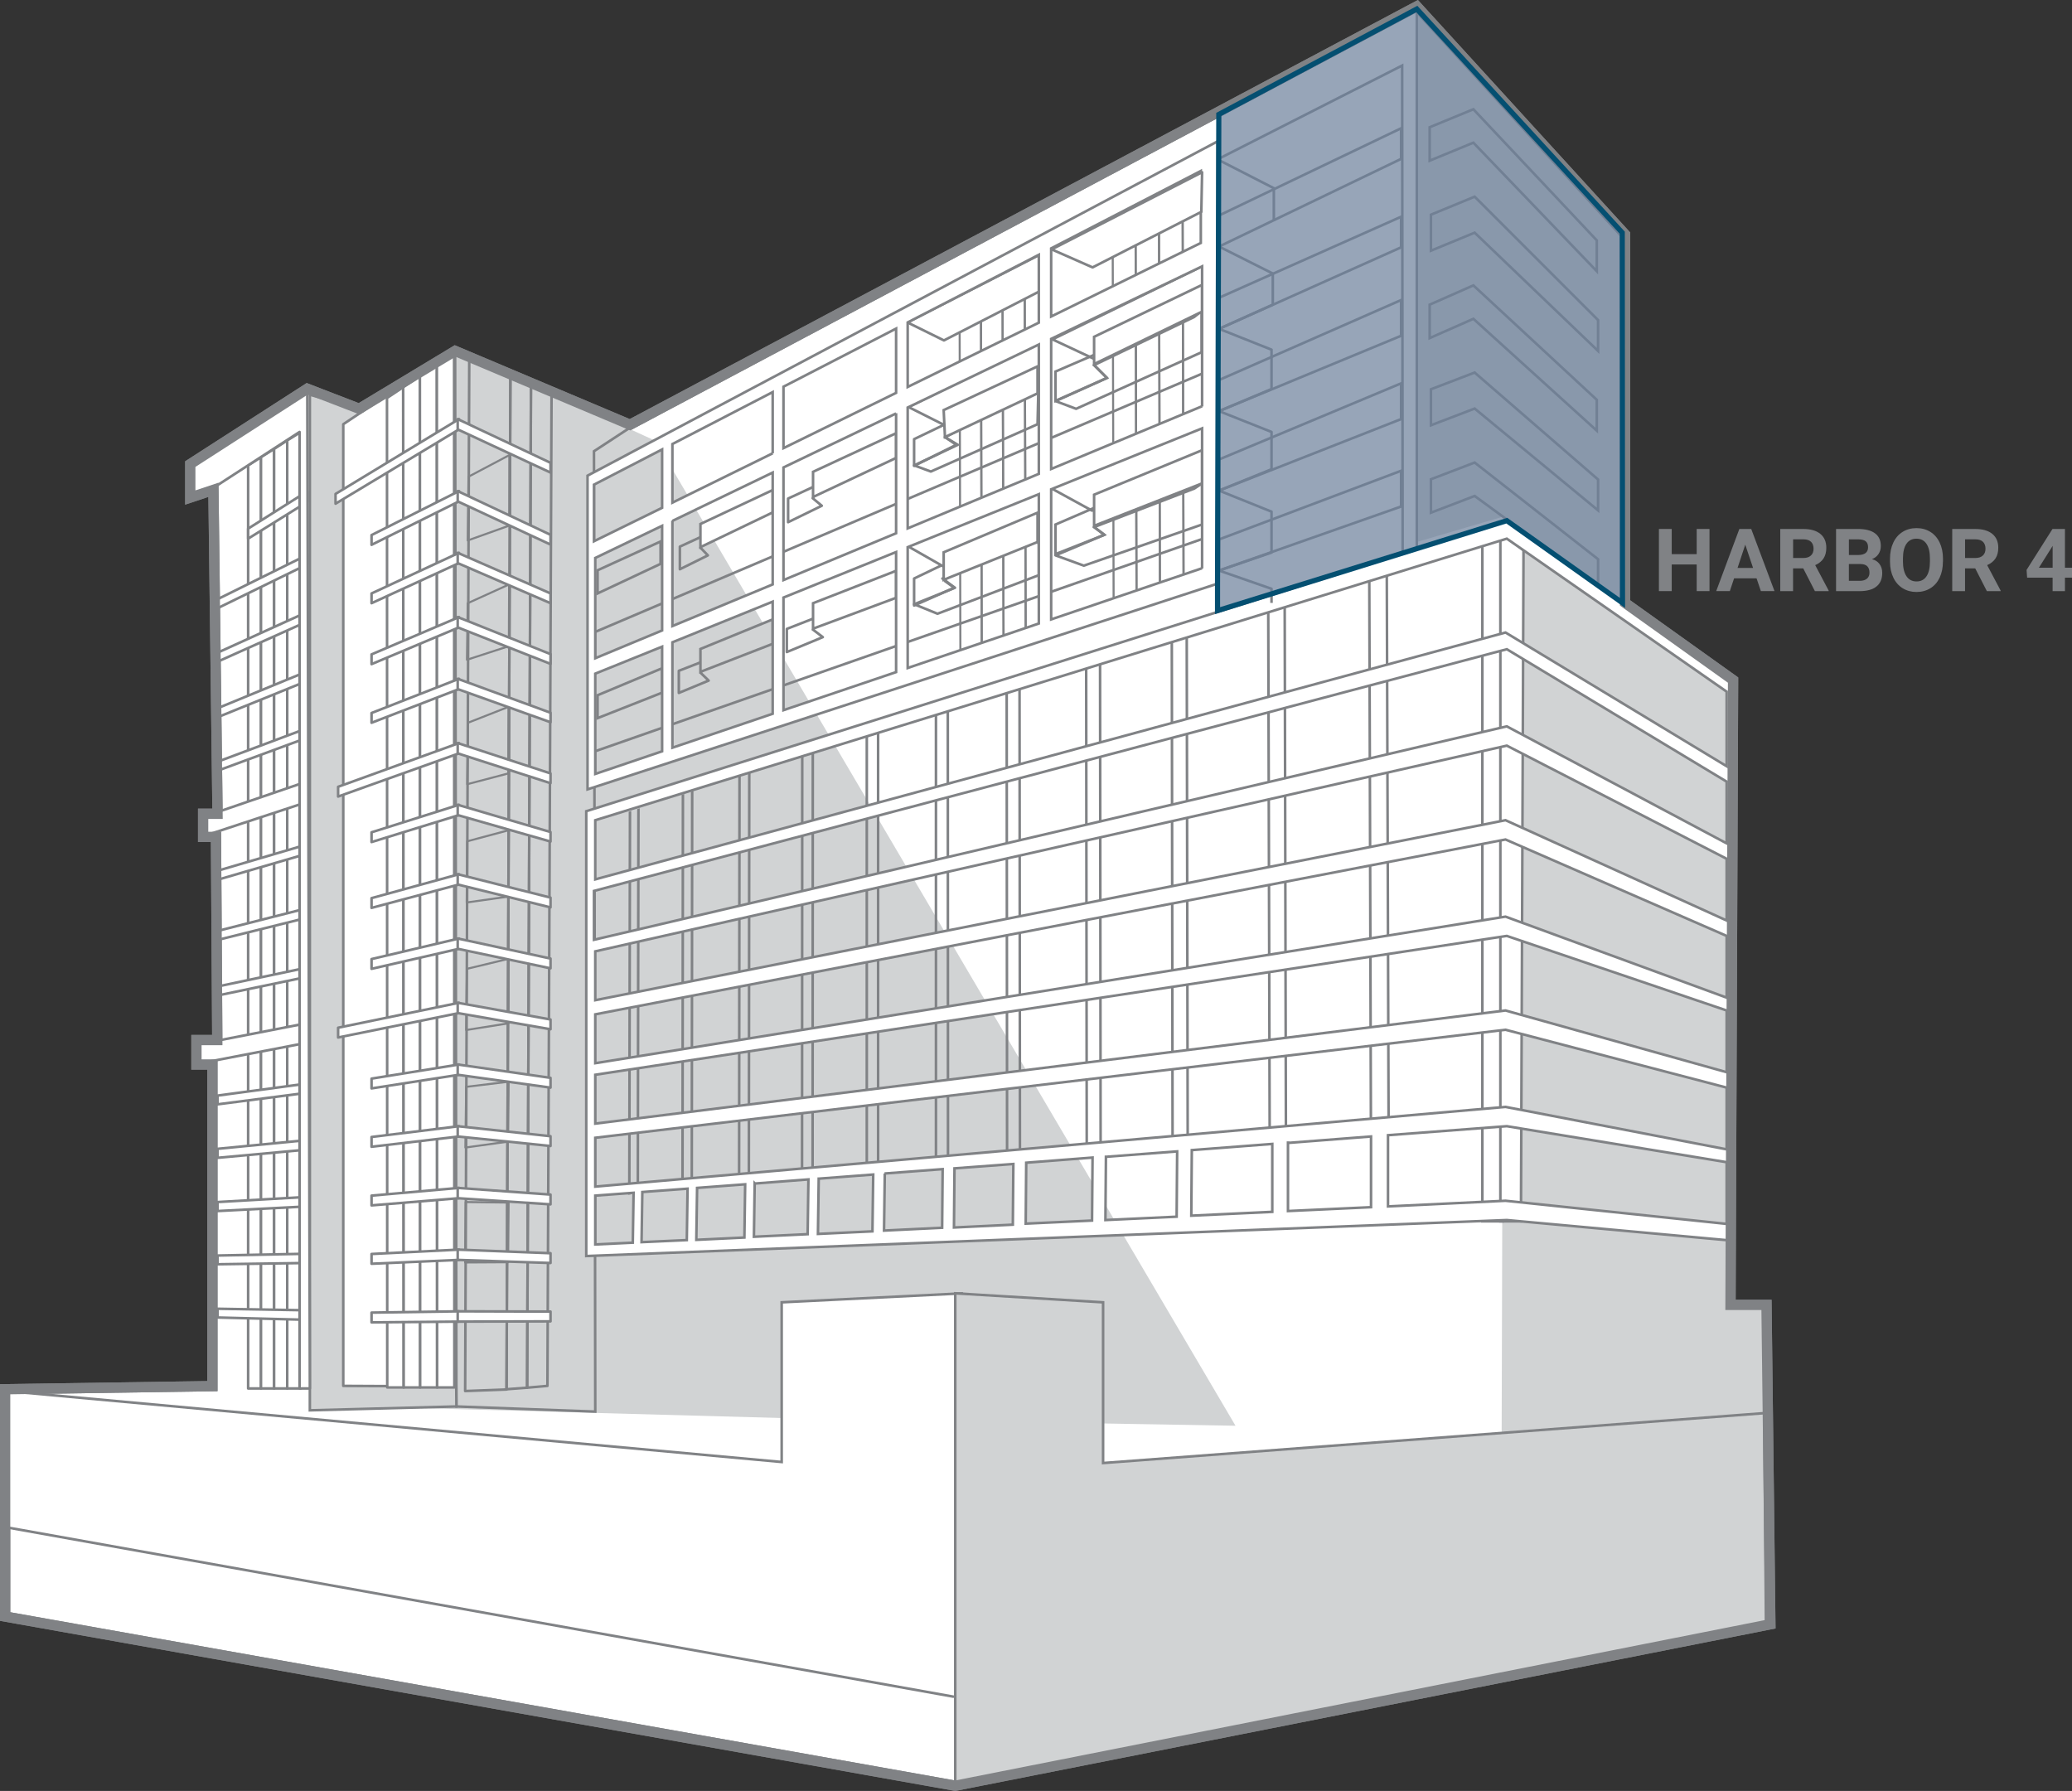 <?xml version="1.0" encoding="UTF-8"?>
<svg id="Layer_1" data-name="Layer 1" xmlns="http://www.w3.org/2000/svg" xmlns:xlink="http://www.w3.org/1999/xlink" viewBox="0 0 805.81 696.53">
  <rect x="0" y="0" width="805.81" height="696.53" fill="#333333" stroke="none"/>
  <defs>
    <style>
      .cls-1, .cls-2, .cls-3, .cls-4, .cls-5, .cls-6, .cls-7 {
        fill: none;
      }

      .cls-8 {
        fill: #6c7f9a;
        mix-blend-mode: multiply;
        opacity: .7;
        stroke: #4d4d4f;
        stroke-width: .5px;
      }

      .cls-8, .cls-2, .cls-9, .cls-5, .cls-10, .cls-11, .cls-6 {
        stroke-miterlimit: 10;
      }

      .cls-8, .cls-12 {
        isolation: isolate;
      }

      .cls-13, .cls-11 {
        fill: #d1d3d4;
      }

      .cls-2, .cls-3, .cls-9, .cls-4, .cls-5, .cls-10, .cls-11, .cls-14, .cls-7 {
        stroke: #808285;
      }

      .cls-3, .cls-4, .cls-14, .cls-7 {
        stroke-linejoin: round;
      }

      .cls-9, .cls-5 {
        stroke-width: 4px;
      }

      .cls-9, .cls-10, .cls-14 {
        fill: #fff;
      }

      .cls-4 {
        stroke-width: .8px;
      }

      .cls-4, .cls-14, .cls-7 {
        stroke-linecap: round;
      }

      .cls-6 {
        stroke: #044f71;
        stroke-width: 2px;
      }

      .cls-15 {
        fill: #808285;
      }

      .cls-16 {
        clip-path: url(#clippath);
      }
    </style>
    <clipPath id="clippath">
      <polygon class="cls-1" points="228 320.99 584 206.99 583 434.99 229 465.99 228 320.99"/>
    </clipPath>
  </defs>
  <g id="outline">
    <polygon class="cls-9" points="74 193.49 74 180.49 119.5 151.19 139.7 158.99 177 136.49 245 165.19 551 2.49 632 91.19 632 234.49 674 264.49 673 507.49 687 507.49 688.5 631.69 371.5 694.49 2 628.69 2 540.29 82.6 539.09 82.6 413.99 76.4 413.99 76.4 404.49 84.5 404.49 84 325.49 79 325.49 79 316.49 84.6 316.49 83 190.49 74 193.49"/>
  </g>
  <g class="cls-12">
    <g id="Layer_11" data-name="Layer 11">
      <polygon class="cls-14" points="425.5 204.99 429.5 207.99 410.5 215.99 421.5 219.99 467.5 203.99 467.5 187.99 464.5 189.99 425.5 204.99"/>
      <polygon class="cls-14" points="425.5 141.99 430.5 146.99 410.5 155.99 418.5 158.99 467.3 136.99 467.3 120.99 464.4 123.29 425.5 141.99"/>
      <polygon class="cls-14" points="366.5 224.99 371.4 228.59 355.5 234.99 364.6 238.69 404 223.69 404 211.79 403.5 209.99 366.5 224.99"/>
      <polygon class="cls-14" points="367.5 169.99 372.5 172.99 355.5 180.99 362 183.39 403.5 164.99 403.8 151.99 399.5 153.99 367.5 169.99"/>
      <g>
        <polygon class="cls-4" points="442 234.59 433.1 237.49 432.7 80.69 441.6 76.49 442 234.59"/>
        <polygon class="cls-4" points="451.1 231.59 442 234.59 441.6 76.49 450.7 72.29 451.1 231.59"/>
        <polygon class="cls-4" points="460.3 228.59 451.1 231.59 450.7 72.29 459.9 67.99 460.3 228.59"/>
        <polygon class="cls-4" points="469.7 225.49 460.3 228.59 459.9 67.99 469.2 63.59 469.7 225.49"/>
      </g>
      <g>
        <polygon class="cls-4" points="381.8 253.79 373.5 256.49 373.2 122.79 381.5 118.89 381.8 253.79"/>
        <polygon class="cls-4" points="390.3 250.99 381.8 253.79 381.5 118.89 389.9 114.99 390.3 250.99"/>
        <polygon class="cls-4" points="398.9 248.19 390.3 250.99 389.9 114.99 398.5 110.89 398.9 248.19"/>
        <polygon class="cls-4" points="407.7 245.29 398.9 248.19 398.5 110.89 407.3 106.79 407.7 245.29"/>
      </g>
      <polygon class="cls-14" points="409.3 131.99 425.1 139.39 467.5 118.89 467.8 103.39 409.3 131.99"/>
      <polygon class="cls-13" points="551 3.49 551 210.79 585 200.79 584 558.49 688 551.49 687 507.49 673 507.49 671.8 263.59 631 234.69 632 91.49 551 3.49"/>
      <rect class="cls-10" x="576.5" y="209.99" width="8" height="265"/>
      <polygon class="cls-10" points="591.5 474.99 583.5 474.99 583.5 209.99 586.5 208.99 592.5 213.99 591.5 474.99"/>
      <polygon class="cls-13" points="231 160.49 229 185.49 158 547.49 304 551.49 480.5 554.49 255 171.49 231 160.49"/>
      <polygon class="cls-14" points="408.8 189.89 424.7 198.59 467.4 181.59 467.7 166.19 408.8 189.89"/>
      <polyline class="cls-10" points="371 659.89 2.5 593.99 2.5 540.99 304 568.59 304 506.49 374.5 502.99"/>
      <g class="cls-16">
        <g>
          <polygon class="cls-2" points="248 490.99 244.7 490.79 245 313.19 248.3 312.39 248 490.99"/>
          <polygon class="cls-2" points="269 492.19 265.4 491.99 265.6 301.59 269.2 300.69 269 492.19"/>
          <polygon class="cls-2" points="291.2 493.39 287.4 493.19 287.6 296.19 291.4 295.29 291.2 493.39"/>
          <polygon class="cls-2" points="316 494.89 311.9 494.59 312 290.19 316.1 289.19 316 494.89"/>
          <polygon class="cls-2" points="341.5 496.29 337.1 496.09 337.1 277.49 341.5 276.39 341.5 496.29"/>
          <polygon class="cls-2" points="368.7 497.89 364 497.59 364 270.89 368.6 269.79 368.7 497.89"/>
          <polygon class="cls-2" points="396.7 499.49 391.7 499.19 391.5 264.09 396.5 262.89 396.7 499.49"/>
          <polygon class="cls-2" points="428.1 501.29 422.7 500.89 422.4 243.39 427.8 241.99 428.1 501.29"/>
          <polygon class="cls-2" points="462 496.49 456.1 496.19 455.7 235.19 461.5 233.69 462 496.49"/>
          <polygon class="cls-2" points="500.2 485.39 493.9 484.99 493.2 225.89 499.6 224.29 500.2 485.39"/>
          <polygon class="cls-2" points="540.2 487.59 533.3 487.19 532.5 216.19 539.3 214.49 540.2 487.59"/>
        </g>
      </g>
      <polygon class="cls-11" points="686.1 549.59 429 568.99 429 506.49 371.5 502.99 371.5 694.49 686.8 631.69 686.1 549.59"/>
      <polygon class="cls-11" points="245.5 165.99 231 175.49 231.5 548.99 177.5 546.99 177 136.49 245.5 165.99"/>
      <g>
        <polygon class="cls-4" points="181.9 210.19 182.2 185.39 198.1 176.99 198.1 204.39 181.9 210.19"/>
        <polygon class="cls-4" points="181.6 256.59 181.9 234.59 198 227.29 197.9 251.29 181.6 256.59"/>
        <polygon class="cls-4" points="181.7 304.99 182 281.09 197.8 274.89 197.7 300.79 181.7 304.99"/>
        <polygon class="cls-4" points="181.5 350.99 181.7 327.19 197.8 322.89 197.7 348.69 181.5 350.99"/>
        <polygon class="cls-4" points="181.3 400.59 181.6 376.79 197.8 372.89 197.7 397.99 181.3 400.59"/>
        <polygon class="cls-4" points="181 446.29 181.3 422.69 197.8 420.69 197.6 443.99 181 446.29"/>
        <polygon class="cls-4" points="180.9 490.99 181.1 467.49 197.8 467.69 197.6 490.89 180.9 490.99"/>
      </g>
      <polygon class="cls-11" points="173.8 168.69 174.5 192.49 177.5 546.99 120.5 548.49 120.5 153.49 173.8 168.69"/>
      <polygon class="cls-14" points="139.5 160.99 133.5 164.99 133.5 538.99 153.6 539.09 153.3 151.99 139.5 160.99"/>
      <g>
        <polygon class="cls-14" points="101.5 539.99 96.5 539.99 96.5 180.99 101.5 177.79 101.5 539.99"/>
        <polygon class="cls-14" points="106.6 539.99 101.5 539.99 101.5 177.79 106.6 174.59 106.6 539.99"/>
        <polygon class="cls-14" points="111.7 539.99 106.6 539.99 106.6 174.59 111.7 171.29 111.7 539.99"/>
        <polygon class="cls-14" points="117 539.99 111.7 539.99 111.7 171.29 117 167.99 117 539.99"/>
      </g>
      <g>
        <polygon class="cls-14" points="157 539.59 150.6 539.59 150.5 154.79 156.8 150.59 157 539.59"/>
        <polygon class="cls-14" points="163.4 539.59 157 539.59 156.8 150.59 163.3 146.29 163.4 539.59"/>
        <polygon class="cls-14" points="170 539.59 163.4 539.59 163.3 146.29 169.9 141.99 170 539.59"/>
        <polygon class="cls-14" points="176.7 539.59 170 539.59 169.9 141.99 176.6 137.49 176.7 539.59"/>
      </g>
      <g>
        <polygon class="cls-7" points="205 539.69 212.9 538.99 214.5 152.99 206.5 148.99 205 539.69"/>
        <polygon class="cls-7" points="197 540.29 205 539.69 206.5 148.99 198.5 145.99 197 540.29"/>
        <polygon class="cls-7" points="180.9 540.99 197 540.39 198.5 145.99 182.5 138.99 180.9 540.99"/>
      </g>
      <polygon class="cls-3" points="355.5 170.79 371.1 163.29 367.5 169.99 371.9 172.99 355.5 181.19 355.5 170.79"/>
      <g>
        <polygon class="cls-14" points="84.5 236.59 84.5 233.09 119.5 215.79 119.5 219.49 84.5 236.59"/>
        <polygon class="cls-14" points="96.5 209.49 96.5 205.59 119.5 191.09 119.5 195.19 96.5 209.49"/>
        <polygon class="cls-14" points="84.5 257.39 84.5 253.89 119.5 237.99 119.5 241.69 84.5 257.39"/>
        <polygon class="cls-14" points="84.5 278.99 84.5 275.49 119.5 261.09 119.5 264.79 84.5 278.99"/>
        <polygon class="cls-14" points="84.5 299.79 84.5 296.29 119.5 283.19 119.5 286.89 84.5 299.79"/>
        <polygon class="cls-14" points="78.5 325.39 78.5 317.89 119.5 303.89 119.5 311.89 78.5 325.39"/>
        <polygon class="cls-14" points="84.5 342.19 84.5 338.69 119.5 328.39 119.5 331.99 84.5 342.19"/>
        <polygon class="cls-14" points="84.5 365.59 84.5 362.09 119.5 353.19 119.5 356.89 84.5 365.59"/>
        <polygon class="cls-14" points="84.5 387.19 84.5 383.69 119.5 376.29 119.5 379.89 84.5 387.19"/>
        <polygon class="cls-14" points="76.5 413.79 76.5 406.29 117.5 398.29 117.5 405.89 76.5 413.79"/>
        <polygon class="cls-14" points="84.6 429.49 84.6 426.09 119.5 421.39 119.5 424.99 84.6 429.49"/>
        <polygon class="cls-14" points="84.6 450.29 84.6 446.79 119.5 443.39 119.5 447.09 84.6 450.29"/>
        <polygon class="cls-14" points="84.6 470.99 84.6 467.49 119.5 465.49 119.5 469.19 84.6 470.99"/>
        <polygon class="cls-14" points="84.6 491.69 84.6 488.29 119.5 487.59 119.5 491.19 84.6 491.69"/>
        <polygon class="cls-14" points="84.6 512.39 84.6 508.99 119.5 509.59 119.5 513.29 84.6 512.39"/>
      </g>
      <polygon class="cls-14" points="79.5 191.99 116.5 167.99 116.5 539.99 120.5 539.99 119.5 150.99 73.5 179.99 73.5 192.99 79.5 191.99"/>
      <polygon class="cls-3" points="306.5 193.89 319 188.09 316.1 193.79 319.6 196.69 306.5 203.09 306.5 193.89"/>
      <polygon class="cls-3" points="306 244.59 319.3 239.39 316.2 244.89 320 247.79 306 253.59 306 244.59"/>
      <polygon class="cls-3" points="264.4 212.59 274.8 207.79 272.4 212.99 275.3 215.99 264.4 221.39 264.4 212.59"/>
      <polygon class="cls-3" points="264 260.89 275 256.59 272.5 261.69 275.6 264.69 264 269.49 264 260.89"/>
      <polygon class="cls-3" points="355.5 224.99 371.1 217.49 367.5 225.99 371.1 228.59 355.5 235.49 355.5 224.99"/>
      <polyline class="cls-2" points="551 3.49 551 214.49 551 216.89 545.5 218.99 545.3 25.49 473.5 61.99"/>
      <polygon class="cls-2" points="556 62.49 573 55.49 621 105.49 621 93.49 573 42.49 556 49.49 556 62.49"/>
      <polygon class="cls-2" points="556.5 97.49 573.5 90.49 621.5 136.49 621.5 124.49 573.5 76.49 556.5 83.49 556.5 97.49"/>
      <polygon class="cls-2" points="556 131.49 573 123.99 621 167.49 621 155.49 573 110.99 556 118.49 556 131.49"/>
      <polygon class="cls-2" points="556.5 165.39 573.5 158.89 621.5 198.49 621.5 186.49 573.5 144.89 556.5 151.39 556.5 165.39"/>
      <polygon class="cls-2" points="556.5 199.39 573.5 192.89 621.5 227.99 621.5 217.49 573.5 179.89 556.5 186.39 556.5 199.39"/>
      <polygon class="cls-2" points="474.1 83.79 544.9 49.89 544.9 61.79 474.1 95.89 474.1 83.79"/>
      <polygon class="cls-2" points="474.1 115.79 544.9 84.29 544.9 96.19 474.1 127.89 474.1 115.79"/>
      <polygon class="cls-2" points="474.1 147.79 544.9 116.69 544.9 130.59 474.1 159.89 474.1 147.79"/>
      <polygon class="cls-2" points="474.1 178.69 544.9 149.09 544.9 162.99 474.1 190.79 474.1 178.69"/>
      <polygon class="cls-10" points="316.2 183.49 348.5 168.49 348.5 178.09 316.2 193.29 316.2 183.49"/>
      <polygon class="cls-10" points="316.2 234.59 348.5 221.99 348.5 232.49 316.2 244.49 316.2 234.59"/>
      <polygon class="cls-10" points="272.4 203.79 300.5 190.59 300.5 199.29 272.4 212.79 272.4 203.79"/>
      <polygon class="cls-11" points="272.4 252.39 300.5 240.89 300.5 250.39 272.4 261.29 272.4 252.39"/>
      <polygon class="cls-2" points="232.4 221.79 256.9 210.59 256.9 219.29 232.4 230.79 232.4 221.79"/>
      <polygon class="cls-2" points="232.4 270.39 257.5 259.89 257.5 269.39 232.4 279.29 232.4 270.39"/>
      <polygon class="cls-2" points="410.5 144.49 429.5 136.29 425.5 141.99 430.5 146.99 410.5 155.89 410.5 144.49"/>
      <polygon class="cls-2" points="410.5 203.99 429.5 195.79 425.5 204.99 429.5 207.99 410.5 215.49 410.5 203.99"/>
      <polygon class="cls-2" points="474.1 209.79 544.9 183.09 544.9 196.99 474.1 221.89 474.1 209.79"/>
      <polygon class="cls-2" points="231.4 292.19 471.9 208.09 471.9 221.99 231.4 304.29 231.4 292.19"/>
      <polygon class="cls-2" points="231.4 245.79 471.1 143.79 471.1 157.69 231.4 257.89 231.4 245.79"/>
      <polygon class="cls-10" points="425.5 130.99 467.5 110.79 467.5 121.19 425.5 141.59 425.5 130.99"/>
      <g>
        <polygon class="cls-14" points="353.3 158.29 367.4 165.39 404.5 147.09 404.8 132.79 353.3 158.29"/>
        <polygon class="cls-14" points="353 212.39 367.2 220.49 404.4 204.89 404.7 190.69 353 212.39"/>
        <polygon class="cls-14" points="352.9 125.39 367.1 132.39 404.3 113.29 404.5 98.99 352.9 125.39"/>
      </g>
      <polygon class="cls-10" points="425.5 192.39 467.5 175.09 467.5 187.99 425.5 204.49 425.5 192.39"/>
      <path class="cls-10" d="M228.5,184.99v122l245-80V54.99l-245,130ZM261.5,202.59l39-18.8v43.5l-39,16.2v-41h0v.1ZM257.5,245.19l-26,10.8v-39l26-12.5v40.7h0ZM304.7,174.29v-23.9l43.8-22.6v25l-43.8,21.5h0ZM348.5,160.69v46.7l-43.8,18.2v-43.8l43.8-21v-.1h0ZM300.5,176.29l-39,19.2v-22.8l39-20.2v23.8ZM300.5,234.09v43.5l-39,13.2v-41l39-15.8v.1h0ZM304.7,232.39l43.8-17.7v46.7l-43.8,14.8v-43.8h0ZM353,212.79l51-20.6v50.3l-51,17.3v-47h0ZM353,205.49v-47l51-24.5v50.3l-51,21.2h0ZM353,150.49v-25.1l51-26.3v26.4l-51,25h0ZM408.8,96.59l58.2-30.1v28l-58.2,28.6v-26.5ZM231,188.49l26.5-13.7v22.7l-26.5,13v-22ZM231.5,261.99l26-10.5v40.7l-26,8.8v-39ZM467.5,220.99l-58.7,19.9v-50.6l58.7-23.7v54.5h0v-.1ZM467.5,157.99l-58.7,24.4v-50.6l58.7-28.2v54.5h0v-.1Z"/>
      <polygon class="cls-10" points="367 214.79 403.5 199.39 403.5 210.79 367 225.49 367 214.79"/>
      <polygon class="cls-10" points="367 159.49 403.5 142.49 403.5 152.99 367.5 169.99 367 159.49"/>
      <path class="cls-10" d="M673.5,446.99v-182l-87.5-62.5-358,113v173l358-14,87.5,8v-35.5ZM671.5,416.99l-86-24-354,44v-19l354.5-54,85.5,29v24ZM267.4,462.29l-.3,20-17.6.8.3-19.5,17.6-1.3h0ZM271.1,461.99l18.7-1.4-.3,20.7-18.7.9.3-20.1h0v-.1ZM293.6,460.29l20.8-1.6-.3,21.3-20.9,1,.3-20.8h0l.1.1ZM318.5,458.39l21.1-1.6-.3,22.1-21.2,1,.3-21.5h.1ZM344,456.39l22.6-1.7-.2,22.8-22.6,1.1.3-22.2h-.1,0ZM371.2,454.39l22.9-1.7-.2,23.6-22.9,1.1.2-22.9h0v-.1ZM399.1,452.19l25.8-2-.2,24.5-25.8,1.2.2-23.7h0ZM430.2,449.89l27.6-2.1-.2,25.4-27.7,1.3.2-24.6h.1ZM463.5,447.29l31.3-2.4v26.4c-.1,0-31.5,1.5-31.5,1.5l.2-25.5h0ZM501,444.49l32.2-2.5v27.5l-32.3,1.5v-26.6h.1v.1h0ZM231.5,461.49v-19l354-42,86,22.5v24l-86-16.5-354,31ZM231.5,413.49v-19l354-68,86,37.5v24l-86-31.5-354,57ZM671.5,357.99l-86-39-354,70v-19l354.5-80,85.5,44v24ZM231.5,318.99l354.5-109.5,85.5,59.5v29l-86-52-354,96v-23ZM231,346.49l355-94,85.5,51.5v24l-85.5-45.5-355,83v-19ZM231.5,464.99l14.9-1.1-.3,19.4-14.6.7v-19h0ZM671.5,475.99l-86-9-45.7,2.2v-27.7l46.2-3.5,85.5,14v24Z"/>
      <g>
        <polygon class="cls-14" points="144.5 211.89 144.5 208.09 178.5 190.99 178.5 194.99 144.5 211.89"/>
        <polygon class="cls-14" points="130.5 195.89 130.5 192.09 178.5 162.99 178.5 166.99 130.5 195.89"/>
        <polygon class="cls-14" points="144.5 234.59 144.5 230.79 178.5 214.99 178.5 218.99 144.5 234.59"/>
        <polygon class="cls-14" points="144.5 258.29 144.5 254.49 178.5 239.99 178.5 243.99 144.5 258.29"/>
        <polygon class="cls-14" points="144.5 281.09 144.5 277.29 178.5 263.99 178.5 267.99 144.5 281.09"/>
        <polygon class="cls-14" points="131.5 309.79 131.5 305.99 178.5 288.99 178.5 292.99 131.5 309.79"/>
        <polygon class="cls-14" points="144.5 327.49 144.5 323.69 178.5 312.99 178.5 316.99 144.5 327.49"/>
        <polygon class="cls-14" points="144.5 353.09 144.5 349.29 178.5 339.99 178.5 343.99 144.5 353.09"/>
        <polygon class="cls-14" points="144.5 376.79 144.5 372.99 178.5 364.99 178.5 368.99 144.5 376.79"/>
        <polygon class="cls-14" points="131.5 403.49 131.5 399.69 178.5 389.99 178.5 393.99 131.5 403.49"/>
        <polygon class="cls-14" points="144.5 423.29 144.5 419.49 178.5 413.99 178.5 417.99 144.5 423.29"/>
        <polygon class="cls-14" points="144.5 445.99 144.5 442.19 178.5 437.99 178.5 441.99 144.5 445.99"/>
        <polygon class="cls-14" points="144.5 468.79 144.5 464.99 178.5 461.99 178.5 465.99 144.5 468.79"/>
        <polygon class="cls-14" points="144.5 491.49 144.5 487.69 178.5 485.99 178.5 489.99 144.5 491.49"/>
        <polygon class="cls-14" points="144.5 514.29 144.5 510.49 178.5 509.99 178.5 513.99 144.5 514.29"/>
      </g>
      <g>
        <polygon class="cls-14" points="214.1 211.79 214.1 207.99 178 190.99 178 194.99 214.1 211.79"/>
        <polygon class="cls-14" points="214.1 183.79 214.1 179.99 178 162.99 178 166.99 214.1 183.79"/>
        <polygon class="cls-14" points="214.1 234.59 214.1 230.79 178 214.99 178 218.99 214.1 234.59"/>
        <polygon class="cls-14" points="214.1 258.19 214.1 254.39 178 239.99 178 243.99 214.1 258.19"/>
        <polygon class="cls-14" points="214.1 280.89 214.1 277.19 178 263.99 178 267.99 214.1 280.89"/>
        <polygon class="cls-14" points="214.1 304.59 214.1 300.79 178 288.99 178 292.99 214.1 304.59"/>
        <polygon class="cls-14" points="214.1 327.29 214.1 323.59 178 312.99 178 316.99 214.1 327.29"/>
        <polygon class="cls-14" points="214.1 352.89 214.1 349.09 178 339.99 178 343.99 214.1 352.89"/>
        <polygon class="cls-14" points="214.1 376.59 214.1 372.79 178 364.99 178 368.99 214.1 376.59"/>
        <polygon class="cls-14" points="214.1 400.29 214.1 396.49 178 389.99 178 393.99 214.1 400.29"/>
        <polygon class="cls-14" points="214.1 422.99 214.1 419.19 178 413.99 178 417.99 214.1 422.99"/>
        <polygon class="cls-14" points="214.1 445.69 214.1 441.89 178 437.99 178 441.99 214.1 445.69"/>
        <polygon class="cls-14" points="214.1 468.39 214.1 464.59 178 461.99 178 465.99 214.1 468.39"/>
        <polygon class="cls-14" points="214.1 491.19 214.1 487.39 178 485.99 178 489.99 214.1 491.19"/>
        <polygon class="cls-14" points="214.1 513.89 214.1 510.09 178 509.99 178 513.99 214.1 513.89"/>
      </g>
      <polygon class="cls-14" points="409 96.99 424.9 103.99 467.2 82.39 467.5 66.99 409 96.99"/>
      <polyline class="cls-2" points="473.5 61.99 495.4 73.19 495.4 85.99"/>
      <polyline class="cls-3" points="474.1 95.89 495 106.39 495 118.49 474.1 127.89 494.5 135.99 494.5 151.29 474.1 159.89 494.5 167.99 494.5 182.49 474.1 190.79 494.5 198.99 494.5 214.89 474.1 221.89 494.5 228.99 494.5 234.49"/>
    </g>
    <g id="outline-2" data-name="outline">
      <polygon class="cls-5" points="74 193.49 74 180.49 119.5 151.19 139.7 158.99 177 136.49 245 165.19 551 2.49 632 91.19 632 234.49 674 264.49 673 507.49 687 507.49 688.5 631.69 371.5 694.49 2 628.69 2 540.29 82.6 539.09 82.6 413.99 76.4 413.99 76.4 404.49 84.5 404.49 84 325.49 79 325.49 79 316.49 84.6 316.49 83 190.49 74 193.49"/>
    </g>
    <g id="Harbor_4" data-name="Harbor 4">
      <polygon class="cls-8" points="473.5 226.99 474 44.49 551 3.49 630.9 90.49 631 234.49 586 202.49 473.5 237.49 473.5 226.99"/>
      <polygon class="cls-6" points="473.5 226.99 474 44.49 551 3.49 630.9 90.49 631 234.49 586 202.49 473.5 237.49 473.5 226.99"/>
      <g class="cls-12">
        <g class="cls-12">
          <g class="cls-12">
            <path class="cls-15" d="M664.83,229.89h-4.98v-10.36h-9.71v10.36h-4.98v-24.17h4.98v9.79h9.71v-9.79h4.98v24.17Z"/>
            <path class="cls-15" d="M683.13,224.91h-8.73l-1.66,4.98h-5.3l9-24.17h4.62l9.05,24.17h-5.3l-1.68-4.98h0ZM675.74,220.88h6.04l-3.04-9.05-3,9.05Z"/>
            <path class="cls-15" d="M701.3,221.05h-3.97v8.85h-4.98v-24.17h8.98c2.86,0,5.06.64,6.61,1.91s2.32,3.07,2.32,5.4c0,1.65-.36,3.02-1.07,4.12-.71,1.1-1.8,1.98-3.25,2.63l5.23,9.88v.23h-5.35l-4.53-8.85h.01ZM697.34,217.01h4.02c1.25,0,2.22-.32,2.91-.96s1.03-1.51,1.03-2.63-.32-2.04-.97-2.69c-.65-.65-1.64-.98-2.98-.98h-4v7.25h-.01Z"/>
            <path class="cls-15" d="M714.05,229.89v-24.17h8.47c2.93,0,5.16.56,6.67,1.69,1.52,1.12,2.27,2.77,2.27,4.94,0,1.18-.3,2.23-.91,3.13-.61.9-1.46,1.56-2.54,1.98,1.24.31,2.22.94,2.93,1.88s1.07,2.09,1.07,3.45c0,2.32-.74,4.08-2.22,5.28s-3.6,1.8-6.34,1.83h-9.4ZM719.04,215.85h3.69c2.51-.04,3.77-1.05,3.77-3,0-1.1-.32-1.88-.95-2.37-.64-.48-1.64-.72-3.01-.72h-3.49v6.09h-.01ZM719.04,219.37v6.52h4.27c1.17,0,2.09-.28,2.75-.84s.99-1.33.99-2.32c0-2.21-1.15-3.34-3.44-3.37h-4.57Z"/>
            <path class="cls-15" d="M755.61,218.36c0,2.38-.42,4.47-1.26,6.26s-2.04,3.18-3.61,4.15-3.36,1.46-5.39,1.46-3.79-.48-5.36-1.44-2.79-2.34-3.65-4.13c-.86-1.79-1.3-3.84-1.31-6.17v-1.2c0-2.38.43-4.47,1.29-6.28s2.07-3.2,3.64-4.17,3.36-1.45,5.37-1.45,3.8.48,5.37,1.45,2.78,2.36,3.64,4.17,1.29,3.9,1.29,6.27v1.08h-.02ZM750.56,217.26c0-2.53-.45-4.46-1.36-5.78s-2.2-1.98-3.88-1.98-2.96.65-3.87,1.95-1.37,3.21-1.38,5.72v1.18c0,2.47.45,4.38,1.36,5.74s2.21,2.04,3.92,2.04,2.96-.66,3.85-1.97c.9-1.31,1.35-3.22,1.36-5.74v-1.18.02Z"/>
            <path class="cls-15" d="M768.18,221.05h-3.97v8.85h-4.98v-24.17h8.98c2.86,0,5.06.64,6.61,1.91s2.32,3.07,2.32,5.4c0,1.65-.36,3.02-1.07,4.12-.71,1.1-1.8,1.98-3.25,2.63l5.23,9.88v.23h-5.35l-4.53-8.85h.01ZM764.21,217.01h4.02c1.25,0,2.22-.32,2.91-.96s1.03-1.51,1.03-2.63-.32-2.04-.97-2.69c-.65-.65-1.64-.98-2.98-.98h-4v7.25h-.01Z"/>
            <path class="cls-15" d="M803.07,220.8h2.74v3.87h-2.74v5.23h-4.8v-5.23h-9.91l-.22-3.02,10.08-15.92h4.85v15.07h0ZM792.93,220.8h5.35v-8.53l-.32.55-5.03,7.99h0Z"/>
          </g>
        </g>
      </g>
    </g>
  </g>
</svg>